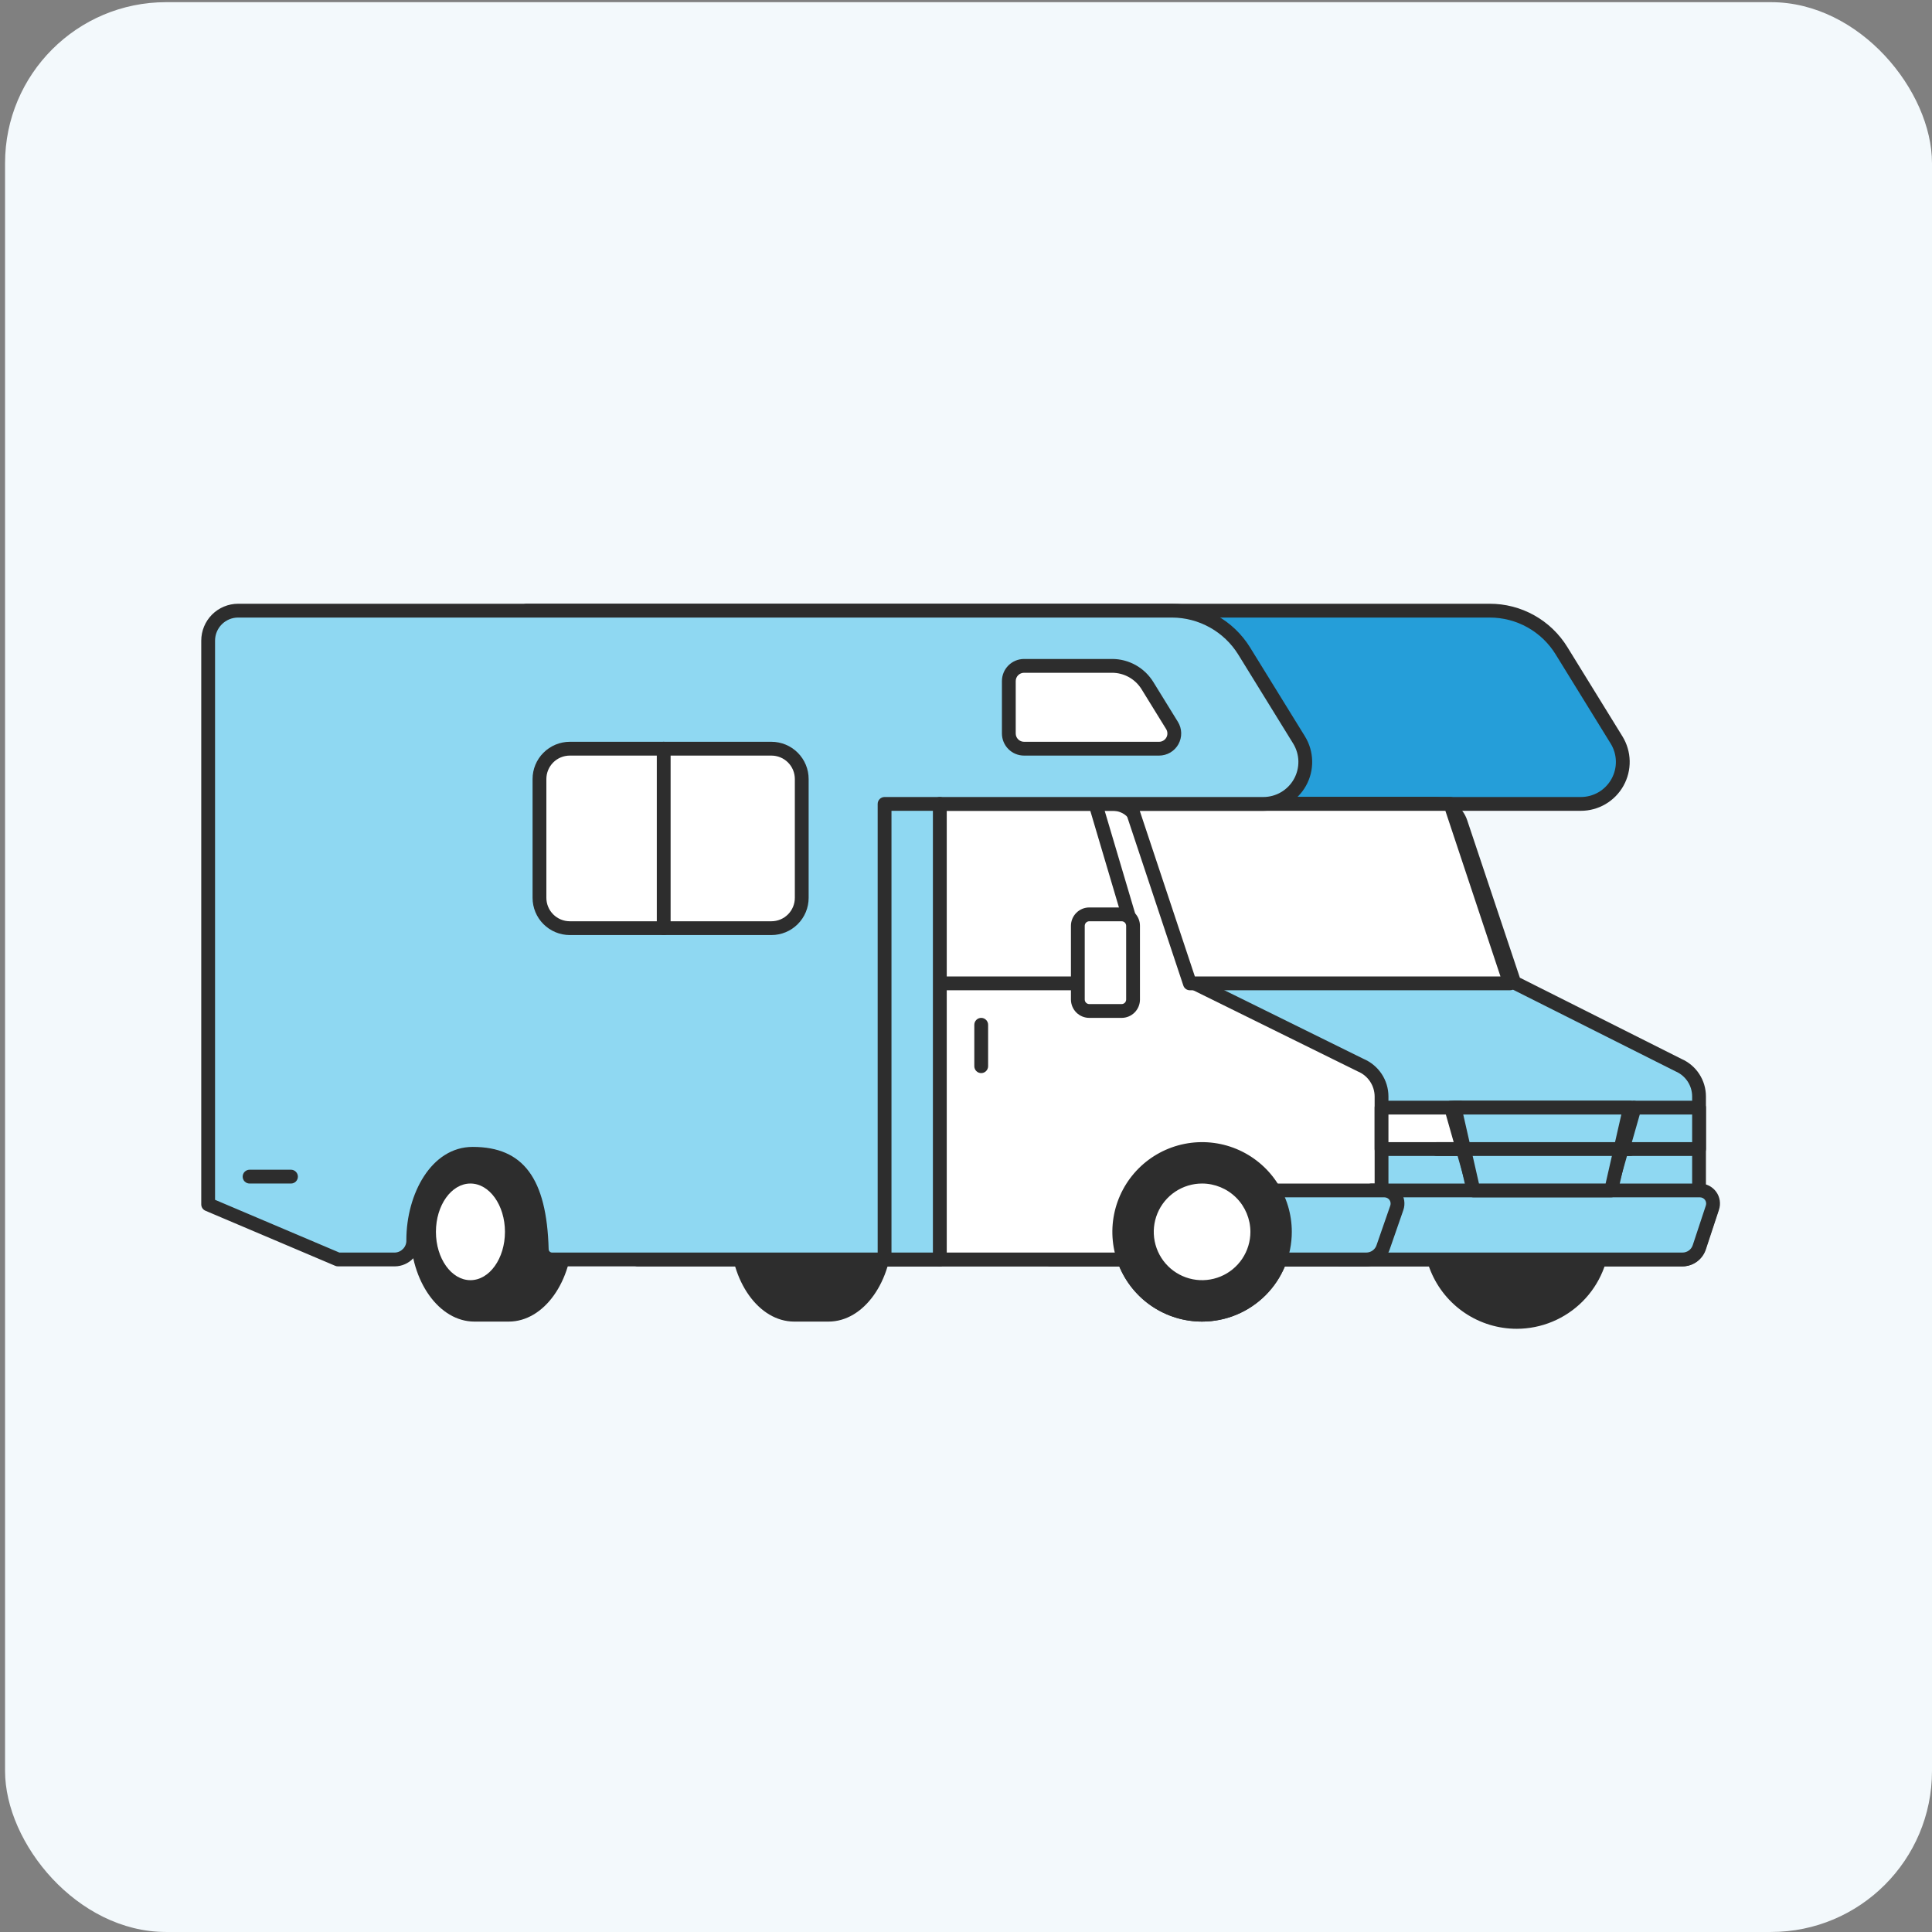 <svg width="96" height="96" viewBox="0 0 96 96" fill="none" xmlns="http://www.w3.org/2000/svg">
<rect x="0" y="0" width="96" height="96" fill="#808080" stroke="none"/>
<g clip-path="url(#clip0_3045_14954)">
<rect x="0.251" y="0.108" width="95.749" height="95.891" rx="8" fill="#F3F9FC"/>
<path d="M23.573 57.095H25.278C26.845 57.095 28.114 58.937 28.114 61.21C28.114 63.483 26.845 65.326 25.278 65.326H23.573C22.007 65.326 20.737 63.483 20.737 61.21C20.737 58.938 22.006 57.095 23.573 57.095Z" fill="#2D2D2D"/>
<path d="M25.278 65.669H23.573C21.82 65.669 20.394 63.669 20.394 61.211C20.394 58.752 21.82 56.752 23.573 56.752H25.278C27.031 56.752 28.457 58.752 28.457 61.211C28.457 63.669 27.031 65.669 25.278 65.669ZM23.573 57.438C22.198 57.438 21.079 59.13 21.079 61.211C21.079 63.291 22.198 64.983 23.573 64.983H25.278C26.653 64.983 27.771 63.291 27.771 61.211C27.771 59.13 26.653 57.438 25.278 57.438H23.573Z" fill="#2D2D2D"/>
<path d="M23.376 63.954C24.512 63.954 25.434 62.726 25.434 61.211C25.434 59.695 24.512 58.467 23.376 58.467C22.239 58.467 21.318 59.695 21.318 61.211C21.318 62.726 22.239 63.954 23.376 63.954Z" fill="white"/>
<path d="M23.376 64.297C22.052 64.297 20.975 62.912 20.975 61.21C20.975 59.508 22.052 58.123 23.376 58.123C24.7 58.123 25.777 59.508 25.777 61.21C25.777 62.912 24.7 64.297 23.376 64.297ZM23.376 58.809C22.43 58.809 21.661 59.887 21.661 61.21C21.661 62.534 22.43 63.611 23.376 63.611C24.321 63.611 25.091 62.534 25.091 61.21C25.091 59.887 24.321 58.809 23.376 58.809Z" fill="#2D2D2D"/>
<path d="M62.474 30.343H74.015C74.732 30.343 75.438 30.526 76.064 30.876C76.691 31.226 77.217 31.73 77.594 32.34L80.325 36.766C80.52 37.082 80.627 37.444 80.635 37.815C80.643 38.186 80.552 38.553 80.371 38.877C80.19 39.201 79.926 39.471 79.606 39.659C79.286 39.847 78.921 39.946 78.55 39.946H62.474V62.582H31.683L27.873 58.057L26.159 30.343H62.474Z" fill="#259ED9"/>
<path d="M62.474 62.925H31.683C31.633 62.925 31.583 62.914 31.538 62.893C31.493 62.872 31.453 62.842 31.42 62.803L27.611 58.278C27.563 58.222 27.535 58.152 27.53 58.078L25.817 30.364C25.814 30.317 25.821 30.271 25.837 30.227C25.853 30.183 25.878 30.142 25.91 30.108C25.942 30.074 25.98 30.047 26.023 30.028C26.066 30.01 26.113 30 26.159 30H74.014C74.791 29.997 75.555 30.194 76.233 30.573C76.911 30.951 77.48 31.498 77.886 32.16L80.616 36.586C80.843 36.954 80.968 37.376 80.978 37.808C80.987 38.24 80.881 38.667 80.67 39.044C80.46 39.422 80.152 39.736 79.779 39.955C79.407 40.174 78.982 40.289 78.55 40.289H62.817V62.582C62.817 62.627 62.809 62.672 62.791 62.714C62.774 62.755 62.749 62.793 62.717 62.825C62.685 62.857 62.647 62.882 62.606 62.899C62.564 62.916 62.519 62.925 62.474 62.925V62.925ZM31.842 62.239H62.131V39.946C62.131 39.901 62.14 39.856 62.157 39.815C62.175 39.773 62.2 39.736 62.232 39.704C62.264 39.672 62.301 39.647 62.343 39.629C62.385 39.612 62.429 39.603 62.474 39.603H78.55C78.86 39.603 79.165 39.52 79.432 39.364C79.7 39.206 79.92 38.981 80.071 38.71C80.222 38.439 80.299 38.133 80.292 37.823C80.285 37.513 80.196 37.21 80.033 36.947L77.302 32.521C76.958 31.958 76.474 31.494 75.899 31.173C75.323 30.851 74.674 30.684 74.014 30.686H26.524L28.208 57.923L31.842 62.239Z" fill="#2D2D2D"/>
<path d="M75.366 57.124C76.213 57.124 77.04 57.375 77.744 57.845C78.448 58.316 78.996 58.984 79.32 59.766C79.644 60.548 79.729 61.409 79.564 62.239C79.398 63.069 78.991 63.832 78.392 64.43C77.794 65.029 77.031 65.437 76.201 65.602C75.371 65.767 74.51 65.682 73.728 65.358C72.946 65.034 72.278 64.486 71.807 63.782C71.337 63.078 71.086 62.251 71.086 61.404C71.086 60.269 71.537 59.18 72.34 58.378C73.142 57.575 74.231 57.124 75.366 57.124V57.124Z" fill="#2D2D2D"/>
<path d="M75.366 66.027C74.452 66.027 73.558 65.756 72.798 65.248C72.038 64.74 71.445 64.018 71.095 63.173C70.745 62.328 70.654 61.399 70.832 60.502C71.011 59.605 71.451 58.782 72.097 58.135C72.744 57.489 73.568 57.048 74.464 56.87C75.361 56.692 76.291 56.783 77.135 57.133C77.98 57.483 78.702 58.075 79.21 58.836C79.718 59.596 79.989 60.49 79.989 61.404C79.988 62.63 79.5 63.805 78.634 64.671C77.767 65.538 76.592 66.026 75.366 66.027V66.027ZM75.366 57.467C74.588 57.467 73.826 57.698 73.179 58.131C72.531 58.563 72.027 59.178 71.729 59.898C71.431 60.617 71.353 61.409 71.505 62.172C71.657 62.936 72.032 63.638 72.583 64.188C73.133 64.739 73.835 65.114 74.598 65.266C75.362 65.417 76.154 65.339 76.873 65.041C77.592 64.743 78.207 64.239 78.64 63.591C79.072 62.944 79.303 62.183 79.303 61.404C79.302 60.36 78.887 59.359 78.149 58.621C77.411 57.883 76.41 57.468 75.366 57.467Z" fill="#2D2D2D"/>
<path d="M72.581 40.871L75.241 48.824L83.397 52.923C83.702 53.054 83.962 53.272 84.144 53.549C84.327 53.826 84.424 54.15 84.424 54.482V59.25C84.527 59.25 84.628 59.274 84.719 59.32C84.811 59.367 84.89 59.434 84.95 59.517C85.01 59.6 85.049 59.696 85.065 59.797C85.081 59.899 85.072 60.002 85.04 60.1L84.418 61.978C84.359 62.154 84.247 62.307 84.097 62.416C83.947 62.524 83.766 62.582 83.581 62.582H52.185V39.946H71.297C71.581 39.946 71.858 40.036 72.088 40.202C72.319 40.367 72.491 40.602 72.581 40.871Z" fill="#8FD8F2"/>
<path d="M83.581 62.925H52.185C52.14 62.925 52.096 62.916 52.054 62.899C52.012 62.882 51.974 62.856 51.943 62.825C51.911 62.793 51.886 62.755 51.868 62.713C51.851 62.672 51.842 62.627 51.842 62.582V39.946C51.842 39.901 51.851 39.856 51.868 39.815C51.886 39.773 51.911 39.735 51.943 39.703C51.974 39.672 52.012 39.646 52.054 39.629C52.096 39.612 52.14 39.603 52.185 39.603H71.297C71.653 39.603 72 39.715 72.289 39.923C72.578 40.131 72.794 40.425 72.906 40.762L75.521 48.581L83.551 52.617C83.913 52.776 84.221 53.037 84.436 53.368C84.652 53.699 84.767 54.086 84.767 54.481V58.967C85.008 59.056 85.205 59.235 85.317 59.466C85.429 59.697 85.446 59.963 85.366 60.207L84.743 62.086C84.663 62.33 84.507 62.543 84.298 62.694C84.089 62.844 83.838 62.925 83.581 62.925V62.925ZM52.528 62.239H83.581C83.694 62.239 83.804 62.204 83.896 62.137C83.988 62.071 84.057 61.977 84.092 61.87L84.715 59.991C84.73 59.946 84.734 59.898 84.727 59.85C84.72 59.803 84.701 59.758 84.673 59.72C84.645 59.68 84.608 59.648 84.564 59.626C84.521 59.604 84.473 59.593 84.424 59.593C84.379 59.593 84.335 59.584 84.293 59.567C84.252 59.55 84.214 59.524 84.182 59.492C84.15 59.461 84.125 59.423 84.108 59.381C84.09 59.34 84.082 59.295 84.082 59.25V54.481C84.081 54.217 84.004 53.958 83.858 53.737C83.712 53.516 83.505 53.342 83.262 53.238L75.087 49.13C75.006 49.089 74.944 49.018 74.915 48.933L72.256 40.98C72.189 40.779 72.06 40.604 71.888 40.48C71.716 40.356 71.509 40.289 71.297 40.289H52.528L52.528 62.239Z" fill="#2D2D2D"/>
<path d="M59.731 65.326C62.004 65.326 63.846 63.483 63.846 61.21C63.846 58.937 62.004 57.095 59.731 57.095C57.458 57.095 55.615 58.937 55.615 61.21C55.615 63.483 57.458 65.326 59.731 65.326Z" fill="#259ED9"/>
<path d="M59.731 65.669C58.849 65.669 57.987 65.408 57.254 64.918C56.52 64.428 55.949 63.731 55.612 62.917C55.274 62.102 55.186 61.206 55.358 60.341C55.53 59.476 55.955 58.681 56.578 58.058C57.202 57.434 57.996 57.01 58.861 56.838C59.726 56.666 60.622 56.754 61.437 57.091C62.252 57.429 62.948 58 63.438 58.733C63.928 59.467 64.189 60.329 64.189 61.211C64.188 62.393 63.718 63.526 62.882 64.362C62.046 65.198 60.913 65.668 59.731 65.669V65.669ZM59.731 57.438C58.985 57.438 58.255 57.659 57.635 58.074C57.014 58.488 56.531 59.078 56.245 59.767C55.96 60.456 55.885 61.215 56.031 61.947C56.176 62.678 56.535 63.351 57.063 63.878C57.591 64.406 58.263 64.765 58.995 64.911C59.727 65.056 60.485 64.982 61.175 64.696C61.864 64.41 62.453 63.927 62.868 63.307C63.282 62.686 63.504 61.957 63.504 61.211C63.502 60.21 63.105 59.251 62.397 58.544C61.69 57.837 60.731 57.439 59.731 57.438V57.438Z" fill="#2D2D2D"/>
<path d="M59.731 63.954C61.246 63.954 62.475 62.726 62.475 61.211C62.475 59.695 61.246 58.467 59.731 58.467C58.215 58.467 56.987 59.695 56.987 61.211C56.987 62.726 58.215 63.954 59.731 63.954Z" fill="white"/>
<path d="M59.731 64.297C59.12 64.297 58.523 64.116 58.016 63.777C57.508 63.438 57.113 62.956 56.879 62.392C56.645 61.828 56.584 61.207 56.703 60.608C56.822 60.009 57.116 59.459 57.548 59.028C57.98 58.596 58.53 58.302 59.129 58.183C59.727 58.064 60.348 58.125 60.912 58.358C61.476 58.592 61.958 58.988 62.297 59.495C62.636 60.003 62.818 60.6 62.818 61.21C62.817 62.029 62.491 62.813 61.912 63.392C61.334 63.971 60.549 64.296 59.731 64.297ZM59.731 58.809C59.256 58.809 58.792 58.95 58.397 59.214C58.002 59.478 57.694 59.853 57.513 60.291C57.331 60.73 57.283 61.213 57.376 61.679C57.469 62.144 57.697 62.572 58.033 62.908C58.369 63.244 58.797 63.472 59.262 63.565C59.728 63.658 60.211 63.61 60.65 63.428C61.088 63.247 61.463 62.939 61.727 62.544C61.991 62.149 62.132 61.685 62.132 61.21C62.131 60.574 61.878 59.964 61.428 59.514C60.977 59.063 60.367 58.81 59.731 58.809V58.809Z" fill="#2D2D2D"/>
<path d="M55.298 39.946C55.581 39.946 55.856 40.035 56.086 40.199C56.316 40.364 56.489 40.596 56.58 40.864L59.292 48.824L67.602 52.923C67.91 53.051 68.174 53.267 68.36 53.545C68.546 53.822 68.646 54.148 68.648 54.482V59.153C68.753 59.153 68.857 59.178 68.951 59.226C69.044 59.273 69.126 59.343 69.187 59.428C69.249 59.514 69.29 59.612 69.305 59.717C69.322 59.821 69.313 59.927 69.28 60.027L68.635 61.977C68.577 62.153 68.465 62.307 68.315 62.415C68.164 62.524 67.984 62.582 67.798 62.582H63.26L62.794 59.153H62.027C62.027 59.153 61.923 57.213 59.541 57.213C57.289 57.213 56.453 58.581 56.37 62.582H46.698V39.946L55.298 39.946Z" fill="white"/>
<path d="M67.798 62.925H63.26C63.177 62.925 63.097 62.895 63.035 62.84C62.972 62.786 62.932 62.711 62.92 62.628L62.495 59.495H62.027C61.939 59.495 61.855 59.462 61.791 59.401C61.727 59.341 61.689 59.258 61.684 59.17C61.674 59.007 61.522 57.555 59.541 57.555C57.775 57.555 56.801 58.358 56.713 62.589C56.712 62.679 56.675 62.764 56.61 62.827C56.546 62.89 56.46 62.925 56.37 62.925H46.698C46.653 62.925 46.608 62.916 46.567 62.899C46.525 62.882 46.487 62.856 46.455 62.825C46.423 62.793 46.398 62.755 46.381 62.713C46.364 62.672 46.355 62.627 46.355 62.582V39.946C46.355 39.901 46.364 39.856 46.381 39.815C46.398 39.773 46.423 39.735 46.455 39.703C46.487 39.672 46.525 39.646 46.567 39.629C46.608 39.612 46.653 39.603 46.698 39.603H55.298C55.653 39.603 55.998 39.714 56.286 39.92C56.575 40.126 56.791 40.418 56.905 40.753L59.571 48.579L67.754 52.615C68.12 52.771 68.433 53.031 68.653 53.362C68.873 53.694 68.99 54.083 68.991 54.481V58.868C69.238 58.958 69.44 59.141 69.555 59.377C69.67 59.613 69.688 59.885 69.606 60.134L68.961 62.085C68.88 62.33 68.725 62.542 68.516 62.694C68.307 62.844 68.056 62.925 67.798 62.925V62.925ZM63.56 62.239H67.798C67.912 62.239 68.022 62.204 68.114 62.137C68.206 62.071 68.274 61.977 68.31 61.87L68.954 59.919C68.971 59.871 68.975 59.819 68.967 59.769C68.959 59.718 68.94 59.67 68.91 59.629C68.88 59.588 68.84 59.554 68.795 59.531C68.749 59.507 68.699 59.495 68.648 59.495C68.603 59.495 68.558 59.486 68.517 59.469C68.475 59.452 68.437 59.427 68.406 59.395C68.374 59.363 68.348 59.325 68.331 59.284C68.314 59.242 68.305 59.197 68.305 59.152V54.481C68.303 54.215 68.223 53.955 68.074 53.734C67.925 53.513 67.715 53.34 67.468 53.239L59.14 49.131C59.1 49.111 59.064 49.084 59.034 49.05C59.005 49.016 58.982 48.977 58.968 48.934L56.256 40.974C56.188 40.774 56.059 40.601 55.887 40.478C55.715 40.355 55.51 40.289 55.298 40.289H47.041V62.239H56.036C56.142 58.914 56.804 56.87 59.541 56.87C61.59 56.87 62.158 58.183 62.313 58.809H62.795C62.878 58.809 62.958 58.84 63.02 58.894C63.083 58.949 63.123 59.024 63.135 59.106L63.56 62.239Z" fill="#2D2D2D"/>
<path d="M85.089 60.007L84.438 61.977C84.38 62.153 84.267 62.306 84.117 62.415C83.967 62.524 83.786 62.582 83.601 62.582H66.604L68.149 59.152H84.471C84.574 59.152 84.676 59.177 84.767 59.224C84.859 59.27 84.938 59.338 84.998 59.422C85.059 59.505 85.098 59.602 85.114 59.703C85.13 59.805 85.121 59.909 85.089 60.007Z" fill="#8FD8F2"/>
<path d="M83.601 62.925H66.604C66.547 62.925 66.491 62.911 66.44 62.883C66.39 62.856 66.347 62.816 66.316 62.768C66.285 62.72 66.266 62.665 66.262 62.608C66.258 62.551 66.268 62.493 66.291 62.441L67.836 59.011C67.863 58.951 67.907 58.9 67.963 58.864C68.018 58.829 68.083 58.81 68.149 58.81H84.471C84.629 58.809 84.784 58.847 84.924 58.918C85.064 58.99 85.184 59.094 85.277 59.221C85.369 59.348 85.429 59.496 85.453 59.651C85.477 59.807 85.464 59.965 85.414 60.115L84.764 62.085C84.683 62.33 84.528 62.543 84.319 62.694C84.11 62.845 83.859 62.926 83.601 62.925ZM67.135 62.239H83.601C83.714 62.239 83.825 62.204 83.917 62.138C84.008 62.071 84.077 61.977 84.112 61.87L84.763 59.9V59.899C84.778 59.853 84.783 59.804 84.775 59.756C84.768 59.708 84.749 59.662 84.721 59.623C84.692 59.583 84.654 59.551 84.611 59.529C84.568 59.507 84.52 59.495 84.471 59.495H68.371L67.135 62.239Z" fill="#2D2D2D"/>
<path d="M62.474 59.152H68.792C68.896 59.152 68.998 59.177 69.09 59.225C69.183 59.272 69.262 59.341 69.322 59.426C69.382 59.51 69.421 59.608 69.436 59.711C69.451 59.813 69.441 59.918 69.407 60.016L68.722 61.989C68.662 62.163 68.55 62.313 68.4 62.419C68.251 62.525 68.073 62.582 67.889 62.582H62.474V62.512C62.281 62.459 62.109 62.345 61.986 62.187C61.862 62.029 61.793 61.835 61.789 61.635V59.152H62.474Z" fill="#8FD8F2"/>
<path d="M67.889 62.925H62.474C62.417 62.925 62.36 62.911 62.31 62.883C62.26 62.856 62.217 62.816 62.186 62.767C61.967 62.669 61.782 62.51 61.65 62.309C61.519 62.108 61.448 61.874 61.446 61.635V59.153C61.446 59.108 61.454 59.063 61.472 59.021C61.489 58.98 61.514 58.942 61.546 58.91C61.578 58.878 61.616 58.853 61.657 58.836C61.699 58.818 61.743 58.809 61.788 58.81H68.792C68.95 58.81 69.107 58.847 69.247 58.92C69.388 58.993 69.51 59.098 69.602 59.227C69.693 59.356 69.753 59.505 69.775 59.662C69.798 59.819 69.782 59.979 69.731 60.129L69.046 62.102C68.963 62.342 68.806 62.551 68.599 62.698C68.392 62.846 68.144 62.925 67.889 62.925V62.925ZM62.682 62.239H67.889C68.001 62.239 68.11 62.204 68.202 62.139C68.293 62.075 68.362 61.983 68.398 61.877L69.083 59.904C69.099 59.858 69.103 59.808 69.096 59.76C69.09 59.711 69.071 59.665 69.043 59.625C69.014 59.585 68.977 59.552 68.933 59.53C68.889 59.507 68.841 59.496 68.792 59.495H62.131V61.635C62.136 61.762 62.182 61.884 62.262 61.983C62.342 62.082 62.452 62.153 62.575 62.184C62.613 62.196 62.65 62.215 62.682 62.239V62.239Z" fill="#2D2D2D"/>
<path d="M39.463 57.095H41.168C42.734 57.095 44.004 58.937 44.004 61.21C44.004 63.483 42.734 65.326 41.168 65.326H39.463C37.896 65.326 36.627 63.483 36.627 61.21C36.627 58.938 37.896 57.095 39.463 57.095Z" fill="#2D2D2D"/>
<path d="M41.168 65.669H39.463C37.71 65.669 36.283 63.669 36.283 61.211C36.283 58.752 37.71 56.752 39.463 56.752H41.168C42.921 56.752 44.347 58.752 44.347 61.211C44.347 63.669 42.921 65.669 41.168 65.669ZM39.463 57.438C38.088 57.438 36.969 59.13 36.969 61.211C36.969 63.291 38.088 64.983 39.463 64.983H41.168C42.543 64.983 43.661 63.291 43.661 61.211C43.661 59.13 42.543 57.438 41.168 57.438H39.463Z" fill="#2D2D2D"/>
<path d="M68.648 55.037H72.539L73.127 57.095H68.648V55.037Z" fill="white"/>
<path d="M73.127 57.438H68.648C68.603 57.438 68.558 57.429 68.517 57.412C68.475 57.394 68.437 57.369 68.405 57.337C68.374 57.305 68.348 57.267 68.331 57.226C68.314 57.184 68.305 57.14 68.305 57.095V55.037C68.305 54.992 68.314 54.947 68.331 54.906C68.348 54.864 68.374 54.826 68.405 54.794C68.437 54.762 68.475 54.737 68.517 54.72C68.558 54.703 68.603 54.694 68.648 54.694H72.539C72.613 54.694 72.686 54.718 72.745 54.763C72.805 54.808 72.848 54.871 72.869 54.943L73.457 57.001C73.471 57.052 73.474 57.105 73.464 57.157C73.454 57.21 73.432 57.259 73.4 57.301C73.368 57.343 73.327 57.378 73.279 57.402C73.232 57.425 73.18 57.438 73.127 57.438ZM68.991 56.752H72.672L72.28 55.38H68.991V56.752Z" fill="#2D2D2D"/>
<path d="M84.425 55.037H81.22L80.632 57.095H84.425V55.037Z" fill="#8FD8F2"/>
<path d="M84.425 57.438H80.632C80.579 57.438 80.527 57.425 80.479 57.402C80.432 57.378 80.391 57.343 80.359 57.301C80.327 57.259 80.305 57.21 80.295 57.157C80.285 57.105 80.288 57.052 80.302 57.001L80.89 54.943C80.91 54.871 80.954 54.808 81.013 54.763C81.073 54.718 81.145 54.694 81.22 54.694H84.425C84.47 54.694 84.514 54.703 84.556 54.72C84.598 54.737 84.635 54.762 84.667 54.794C84.699 54.826 84.724 54.864 84.742 54.906C84.759 54.947 84.768 54.992 84.768 55.037V57.095C84.768 57.14 84.759 57.184 84.742 57.226C84.724 57.267 84.699 57.305 84.667 57.337C84.635 57.369 84.598 57.394 84.556 57.411C84.514 57.429 84.47 57.438 84.425 57.438V57.438ZM81.087 56.752H84.082V55.38H81.479L81.087 56.752Z" fill="#2D2D2D"/>
<path d="M59.124 48.864H75.033L72.068 39.946H56.159L59.124 48.864Z" fill="white"/>
<path d="M75.033 49.206H59.124C59.052 49.206 58.982 49.184 58.923 49.141C58.865 49.099 58.821 49.04 58.799 48.971L55.833 40.054C55.816 40.003 55.811 39.948 55.82 39.894C55.828 39.84 55.849 39.789 55.881 39.745C55.912 39.701 55.954 39.666 56.002 39.641C56.051 39.616 56.104 39.603 56.159 39.603H72.068C72.14 39.603 72.21 39.626 72.268 39.668C72.327 39.71 72.37 39.769 72.393 39.838L75.359 48.755C75.376 48.807 75.38 48.861 75.372 48.915C75.364 48.969 75.343 49.02 75.311 49.064C75.279 49.108 75.238 49.144 75.189 49.169C75.141 49.193 75.087 49.206 75.033 49.206H75.033ZM59.372 48.52H74.558L71.82 40.289H56.634L59.372 48.52Z" fill="#2D2D2D"/>
<path d="M72.103 55.037H81.168L80.196 58.467H73.075L72.103 55.037Z" fill="#8FD8F2"/>
<path d="M80.196 58.809H73.075C73 58.809 72.928 58.785 72.868 58.74C72.808 58.695 72.765 58.632 72.745 58.56L71.773 55.13C71.759 55.079 71.756 55.026 71.766 54.973C71.776 54.921 71.798 54.872 71.83 54.83C71.862 54.788 71.903 54.753 71.95 54.73C71.998 54.706 72.05 54.694 72.103 54.694H81.168C81.221 54.694 81.273 54.706 81.321 54.73C81.368 54.753 81.41 54.788 81.442 54.83C81.474 54.872 81.495 54.921 81.505 54.973C81.515 55.026 81.512 55.079 81.498 55.13L80.526 58.56C80.506 58.632 80.463 58.695 80.403 58.74C80.344 58.785 80.271 58.809 80.196 58.809V58.809ZM73.334 58.124H79.937L80.714 55.38H72.557L73.334 58.124Z" fill="#2D2D2D"/>
<path d="M56.11 45.606L54.432 39.946H46.698V48.864H55.497C56.058 48.864 56.189 48.408 56.189 47.847L56.11 45.606Z" fill="white"/>
<path d="M55.497 49.206H46.698C46.653 49.206 46.608 49.197 46.567 49.18C46.525 49.163 46.487 49.138 46.455 49.106C46.423 49.074 46.398 49.036 46.381 48.995C46.364 48.953 46.355 48.908 46.355 48.863V39.946C46.355 39.901 46.364 39.856 46.381 39.815C46.398 39.773 46.423 39.735 46.455 39.703C46.487 39.672 46.525 39.646 46.567 39.629C46.608 39.612 46.653 39.603 46.698 39.603H54.432C54.506 39.603 54.578 39.627 54.637 39.671C54.697 39.715 54.74 39.778 54.761 39.849L56.44 45.508C56.447 45.536 56.452 45.565 56.453 45.594L56.532 47.835C56.532 48.97 55.969 49.206 55.497 49.206ZM47.041 48.52H55.497C55.644 48.52 55.846 48.52 55.846 47.847L55.769 45.661L54.176 40.289H47.041V48.52Z" fill="#2D2D2D"/>
<path d="M54.127 50.235H55.731C56.046 50.235 56.301 49.98 56.301 49.666V46.003C56.301 45.689 56.046 45.434 55.731 45.434H54.127C53.812 45.434 53.557 45.689 53.557 46.003V49.666C53.557 49.98 53.812 50.235 54.127 50.235Z" fill="white"/>
<path d="M55.732 50.578H54.127C53.885 50.578 53.653 50.482 53.482 50.311C53.311 50.14 53.215 49.908 53.214 49.666V46.003C53.215 45.761 53.311 45.529 53.482 45.358C53.653 45.187 53.885 45.091 54.127 45.091H55.732C55.974 45.091 56.206 45.187 56.377 45.358C56.548 45.529 56.644 45.761 56.644 46.003V49.666C56.644 49.908 56.548 50.14 56.377 50.311C56.206 50.482 55.974 50.578 55.732 50.578V50.578ZM54.127 45.777C54.067 45.777 54.009 45.801 53.967 45.843C53.924 45.886 53.9 45.943 53.9 46.003V49.666C53.9 49.726 53.924 49.784 53.967 49.826C54.009 49.869 54.067 49.892 54.127 49.892H55.732C55.792 49.892 55.849 49.869 55.892 49.826C55.934 49.784 55.958 49.726 55.958 49.666V46.003C55.958 45.943 55.934 45.886 55.892 45.843C55.849 45.801 55.792 45.777 55.732 45.777L54.127 45.777Z" fill="#2D2D2D"/>
<path d="M48.756 53.322C48.711 53.322 48.666 53.313 48.624 53.296C48.583 53.279 48.545 53.253 48.513 53.221C48.481 53.19 48.456 53.152 48.439 53.11C48.421 53.069 48.413 53.024 48.413 52.979V50.921C48.413 50.83 48.449 50.743 48.513 50.679C48.577 50.614 48.665 50.578 48.756 50.578C48.846 50.578 48.934 50.614 48.998 50.679C49.062 50.743 49.099 50.83 49.099 50.921V52.979C49.099 53.024 49.09 53.069 49.072 53.11C49.055 53.152 49.03 53.19 48.998 53.221C48.966 53.253 48.928 53.279 48.887 53.296C48.845 53.313 48.801 53.322 48.756 53.322V53.322Z" fill="#2D2D2D"/>
<path d="M11.832 30.343H58.238C58.956 30.343 59.661 30.526 60.288 30.876C60.914 31.226 61.441 31.73 61.818 32.34L64.548 36.766C64.743 37.082 64.85 37.444 64.858 37.815C64.867 38.186 64.775 38.553 64.595 38.877C64.414 39.201 64.15 39.471 63.83 39.659C63.51 39.847 63.145 39.946 62.774 39.946H46.698V62.582H27.427C27.294 62.581 27.166 62.527 27.071 62.433C26.976 62.339 26.922 62.211 26.919 62.078C26.825 58.642 25.735 57.332 23.489 57.332C21.506 57.332 20.535 59.719 20.535 61.613C20.54 61.736 20.52 61.86 20.477 61.975C20.433 62.091 20.368 62.197 20.283 62.288C20.198 62.378 20.096 62.45 19.984 62.501C19.871 62.551 19.749 62.579 19.625 62.582H16.793L10.343 59.845V31.832C10.343 31.636 10.382 31.443 10.456 31.262C10.531 31.081 10.641 30.917 10.779 30.779C10.917 30.641 11.082 30.531 11.262 30.456C11.443 30.381 11.637 30.343 11.832 30.343Z" fill="#8FD8F2"/>
<path d="M46.698 62.925H27.427C27.204 62.925 26.99 62.837 26.831 62.68C26.671 62.523 26.58 62.31 26.576 62.087C26.47 58.209 25.03 57.675 23.489 57.675C21.688 57.675 20.878 59.978 20.878 61.613C20.884 61.782 20.855 61.95 20.795 62.108C20.735 62.265 20.643 62.41 20.527 62.532C20.41 62.654 20.27 62.752 20.116 62.819C19.961 62.887 19.794 62.923 19.625 62.925H16.792C16.746 62.925 16.701 62.916 16.658 62.898L10.209 60.161C10.147 60.135 10.094 60.091 10.057 60.035C10.02 59.979 10 59.913 10 59.845V31.832C10.001 31.346 10.194 30.881 10.537 30.537C10.881 30.194 11.346 30.001 11.832 30H58.238C59.014 30.003 59.776 30.203 60.453 30.581C61.13 30.959 61.7 31.502 62.109 32.161L64.84 36.586C65.067 36.954 65.192 37.376 65.201 37.808C65.211 38.24 65.105 38.667 64.894 39.044C64.684 39.422 64.376 39.736 64.003 39.955C63.63 40.174 63.206 40.289 62.774 40.289H47.041V62.582C47.041 62.627 47.032 62.672 47.015 62.714C46.998 62.755 46.972 62.793 46.94 62.825C46.909 62.857 46.871 62.882 46.829 62.899C46.788 62.916 46.743 62.925 46.698 62.925ZM23.489 56.989C26.002 56.989 27.166 58.555 27.262 62.068C27.262 62.113 27.279 62.156 27.31 62.187C27.341 62.219 27.383 62.238 27.427 62.239H46.355V39.946C46.355 39.901 46.364 39.856 46.381 39.815C46.398 39.773 46.423 39.735 46.455 39.703C46.487 39.672 46.525 39.646 46.567 39.629C46.608 39.612 46.653 39.603 46.698 39.603H62.774C63.084 39.603 63.388 39.52 63.656 39.363C63.923 39.206 64.144 38.981 64.295 38.71C64.446 38.439 64.522 38.133 64.516 37.823C64.509 37.513 64.419 37.211 64.257 36.947L61.526 32.521C61.178 31.962 60.694 31.5 60.119 31.179C59.544 30.858 58.897 30.688 58.238 30.686H11.832C11.528 30.686 11.237 30.807 11.022 31.022C10.807 31.237 10.686 31.528 10.686 31.832V59.618L16.862 62.239H19.625C19.704 62.236 19.781 62.217 19.852 62.183C19.923 62.15 19.986 62.102 20.039 62.044C20.092 61.986 20.133 61.918 20.159 61.844C20.185 61.77 20.197 61.691 20.192 61.613C20.192 59.34 21.425 56.989 23.489 56.989L23.489 56.989Z" fill="#2D2D2D"/>
<path d="M43.954 62.582H46.698V39.946H43.954V62.582Z" fill="#8FD8F2"/>
<path d="M46.698 62.925H43.954C43.909 62.925 43.864 62.916 43.823 62.899C43.781 62.882 43.743 62.856 43.712 62.825C43.68 62.793 43.654 62.755 43.637 62.713C43.62 62.672 43.611 62.627 43.611 62.582V39.946C43.611 39.901 43.62 39.856 43.637 39.815C43.654 39.773 43.68 39.735 43.712 39.703C43.743 39.672 43.781 39.646 43.823 39.629C43.864 39.612 43.909 39.603 43.954 39.603H46.698C46.743 39.603 46.788 39.612 46.829 39.629C46.871 39.646 46.908 39.672 46.94 39.703C46.972 39.735 46.998 39.773 47.015 39.815C47.032 39.856 47.041 39.901 47.041 39.946V62.582C47.041 62.627 47.032 62.672 47.015 62.713C46.998 62.755 46.972 62.793 46.94 62.825C46.908 62.856 46.871 62.882 46.829 62.899C46.788 62.916 46.743 62.925 46.698 62.925ZM44.297 62.239H46.355V40.289H44.297V62.239Z" fill="#2D2D2D"/>
<path d="M28.311 46.12H38.332C39.164 46.12 39.838 45.445 39.838 44.614V38.708C39.838 37.877 39.164 37.202 38.332 37.202H28.311C27.48 37.202 26.805 37.877 26.805 38.708V44.614C26.805 45.445 27.48 46.12 28.311 46.12Z" fill="white"/>
<path d="M38.333 46.462H28.312C27.822 46.462 27.352 46.267 27.005 45.92C26.658 45.574 26.463 45.104 26.463 44.613V38.709C26.463 38.218 26.658 37.748 27.005 37.402C27.352 37.055 27.822 36.86 28.312 36.859H38.333C38.823 36.86 39.293 37.055 39.639 37.402C39.986 37.748 40.181 38.218 40.181 38.709V44.613C40.181 45.104 39.986 45.574 39.639 45.92C39.293 46.267 38.823 46.462 38.333 46.462V46.462ZM28.312 37.545C28.003 37.546 27.708 37.668 27.49 37.886C27.272 38.105 27.149 38.4 27.149 38.709V44.613C27.149 44.922 27.272 45.218 27.49 45.435C27.708 45.654 28.003 45.776 28.312 45.777H38.333C38.641 45.776 38.937 45.654 39.155 45.435C39.373 45.217 39.495 44.922 39.495 44.613V38.709C39.495 38.4 39.373 38.105 39.155 37.886C38.937 37.668 38.641 37.546 38.333 37.545H28.312Z" fill="#2D2D2D"/>
<path d="M58.237 36.048L57.019 34.073C56.833 33.772 56.572 33.523 56.263 33.35C55.953 33.178 55.605 33.087 55.251 33.087H50.884C50.684 33.087 50.491 33.167 50.349 33.309C50.207 33.45 50.127 33.643 50.127 33.844V36.446C50.127 36.647 50.207 36.839 50.349 36.981C50.491 37.123 50.684 37.203 50.884 37.203H57.593C57.728 37.203 57.86 37.167 57.976 37.098C58.092 37.03 58.188 36.932 58.254 36.815C58.319 36.697 58.353 36.564 58.35 36.429C58.347 36.295 58.308 36.163 58.237 36.048V36.048Z" fill="white"/>
<path d="M57.593 37.545H50.885C50.593 37.545 50.313 37.429 50.107 37.223C49.901 37.017 49.785 36.737 49.785 36.446V33.843C49.785 33.552 49.901 33.272 50.107 33.066C50.313 32.86 50.593 32.744 50.885 32.744H55.251C55.664 32.742 56.071 32.847 56.431 33.048C56.792 33.25 57.095 33.541 57.311 33.893L58.529 35.868C58.632 36.035 58.689 36.226 58.693 36.421C58.697 36.617 58.649 36.81 58.554 36.981C58.458 37.152 58.319 37.295 58.15 37.394C57.981 37.493 57.789 37.545 57.593 37.545V37.545ZM50.885 33.43C50.775 33.43 50.67 33.473 50.592 33.551C50.514 33.628 50.471 33.733 50.471 33.843V36.446C50.471 36.555 50.514 36.661 50.592 36.738C50.67 36.816 50.775 36.859 50.885 36.859H57.593C57.667 36.859 57.739 36.84 57.803 36.802C57.866 36.765 57.919 36.712 57.955 36.647C57.991 36.583 58.009 36.51 58.007 36.437C58.005 36.363 57.984 36.291 57.945 36.228L56.727 34.253C56.572 34.001 56.355 33.792 56.097 33.648C55.839 33.504 55.547 33.429 55.251 33.43H50.885Z" fill="#2D2D2D"/>
<path d="M32.979 46.462C32.934 46.463 32.889 46.454 32.848 46.437C32.806 46.419 32.768 46.394 32.736 46.362C32.705 46.33 32.679 46.292 32.662 46.251C32.645 46.209 32.636 46.165 32.636 46.12V37.202C32.636 37.111 32.672 37.024 32.736 36.96C32.801 36.895 32.888 36.859 32.979 36.859C33.07 36.859 33.157 36.895 33.221 36.96C33.286 37.024 33.322 37.111 33.322 37.202V46.12C33.322 46.165 33.313 46.209 33.296 46.251C33.279 46.292 33.253 46.33 33.221 46.362C33.19 46.394 33.152 46.419 33.11 46.437C33.069 46.454 33.024 46.463 32.979 46.462V46.462Z" fill="#2D2D2D"/>
<path d="M72.278 55.037H80.993L80.056 59.153H73.215L72.278 55.037Z" fill="#8FD8F2"/>
<path d="M80.056 59.495H73.214C73.137 59.495 73.061 59.469 73.001 59.42C72.94 59.372 72.897 59.304 72.88 59.228L71.944 55.113C71.932 55.063 71.932 55.011 71.944 54.96C71.955 54.91 71.978 54.863 72.01 54.823C72.042 54.783 72.083 54.75 72.129 54.728C72.176 54.705 72.226 54.694 72.278 54.694H80.993C81.044 54.694 81.095 54.705 81.142 54.728C81.188 54.75 81.229 54.783 81.261 54.823C81.293 54.863 81.316 54.91 81.327 54.96C81.338 55.011 81.338 55.063 81.327 55.113L80.39 59.228C80.373 59.304 80.331 59.372 80.27 59.42C80.209 59.469 80.134 59.495 80.056 59.495V59.495ZM73.488 58.809H79.782L80.563 55.38H72.708L73.488 58.809Z" fill="#2D2D2D"/>
<path d="M80.995 57.438H71.392C71.301 57.438 71.214 57.402 71.149 57.337C71.085 57.273 71.049 57.186 71.049 57.095C71.049 57.004 71.085 56.917 71.149 56.852C71.214 56.788 71.301 56.752 71.392 56.752H80.995C81.086 56.752 81.173 56.788 81.237 56.852C81.302 56.917 81.338 57.004 81.338 57.095C81.338 57.186 81.302 57.273 81.237 57.337C81.173 57.402 81.086 57.438 80.995 57.438Z" fill="#2D2D2D"/>
<path d="M14.459 58.809H12.401C12.31 58.809 12.223 58.773 12.158 58.709C12.094 58.645 12.058 58.557 12.058 58.467C12.058 58.376 12.094 58.288 12.158 58.224C12.223 58.16 12.31 58.123 12.401 58.123H14.459C14.55 58.123 14.637 58.16 14.701 58.224C14.765 58.288 14.802 58.376 14.802 58.467C14.802 58.557 14.765 58.645 14.701 58.709C14.637 58.773 14.55 58.809 14.459 58.809Z" fill="#2D2D2D"/>
<path d="M59.731 65.326C62.004 65.326 63.846 63.483 63.846 61.21C63.846 58.937 62.004 57.095 59.731 57.095C57.458 57.095 55.615 58.937 55.615 61.21C55.615 63.483 57.458 65.326 59.731 65.326Z" fill="#2D2D2D"/>
<path d="M59.731 65.669C58.849 65.669 57.987 65.408 57.254 64.918C56.52 64.428 55.949 63.731 55.612 62.917C55.274 62.102 55.186 61.206 55.358 60.341C55.53 59.476 55.955 58.681 56.578 58.058C57.202 57.434 57.996 57.01 58.861 56.838C59.726 56.666 60.622 56.754 61.437 57.091C62.252 57.429 62.948 58 63.438 58.733C63.928 59.467 64.189 60.329 64.189 61.211C64.188 62.393 63.718 63.526 62.882 64.362C62.046 65.198 60.913 65.668 59.731 65.669V65.669ZM59.731 57.438C58.985 57.438 58.255 57.659 57.635 58.074C57.014 58.488 56.531 59.078 56.245 59.767C55.96 60.456 55.885 61.215 56.031 61.947C56.176 62.678 56.535 63.351 57.063 63.878C57.591 64.406 58.263 64.765 58.995 64.911C59.727 65.056 60.485 64.982 61.175 64.696C61.864 64.41 62.453 63.927 62.868 63.307C63.282 62.686 63.504 61.957 63.504 61.211C63.502 60.21 63.105 59.251 62.397 58.544C61.69 57.837 60.731 57.439 59.731 57.438V57.438Z" fill="#2D2D2D"/>
<path d="M59.731 63.954C61.246 63.954 62.475 62.726 62.475 61.211C62.475 59.695 61.246 58.467 59.731 58.467C58.215 58.467 56.987 59.695 56.987 61.211C56.987 62.726 58.215 63.954 59.731 63.954Z" fill="white"/>
<path d="M59.731 64.297C59.12 64.297 58.523 64.116 58.016 63.777C57.508 63.438 57.113 62.956 56.879 62.392C56.645 61.828 56.584 61.207 56.703 60.608C56.822 60.009 57.116 59.459 57.548 59.028C57.98 58.596 58.53 58.302 59.129 58.183C59.727 58.064 60.348 58.125 60.912 58.358C61.476 58.592 61.958 58.988 62.297 59.495C62.636 60.003 62.818 60.6 62.818 61.21C62.817 62.029 62.491 62.813 61.912 63.392C61.334 63.971 60.549 64.296 59.731 64.297ZM59.731 58.809C59.256 58.809 58.792 58.95 58.397 59.214C58.002 59.478 57.694 59.853 57.513 60.291C57.331 60.73 57.283 61.213 57.376 61.679C57.469 62.144 57.697 62.572 58.033 62.908C58.369 63.244 58.797 63.472 59.262 63.565C59.728 63.658 60.211 63.61 60.65 63.428C61.088 63.247 61.463 62.939 61.727 62.544C61.991 62.149 62.132 61.685 62.132 61.21C62.131 60.574 61.878 59.964 61.428 59.514C60.977 59.063 60.367 58.81 59.731 58.809V58.809Z" fill="#2D2D2D"/>
</g>
<defs>
<clipPath id="clip0_3045_14954">
<rect width="96" height="96" fill="white"/>
</clipPath>
</defs>
</svg>
